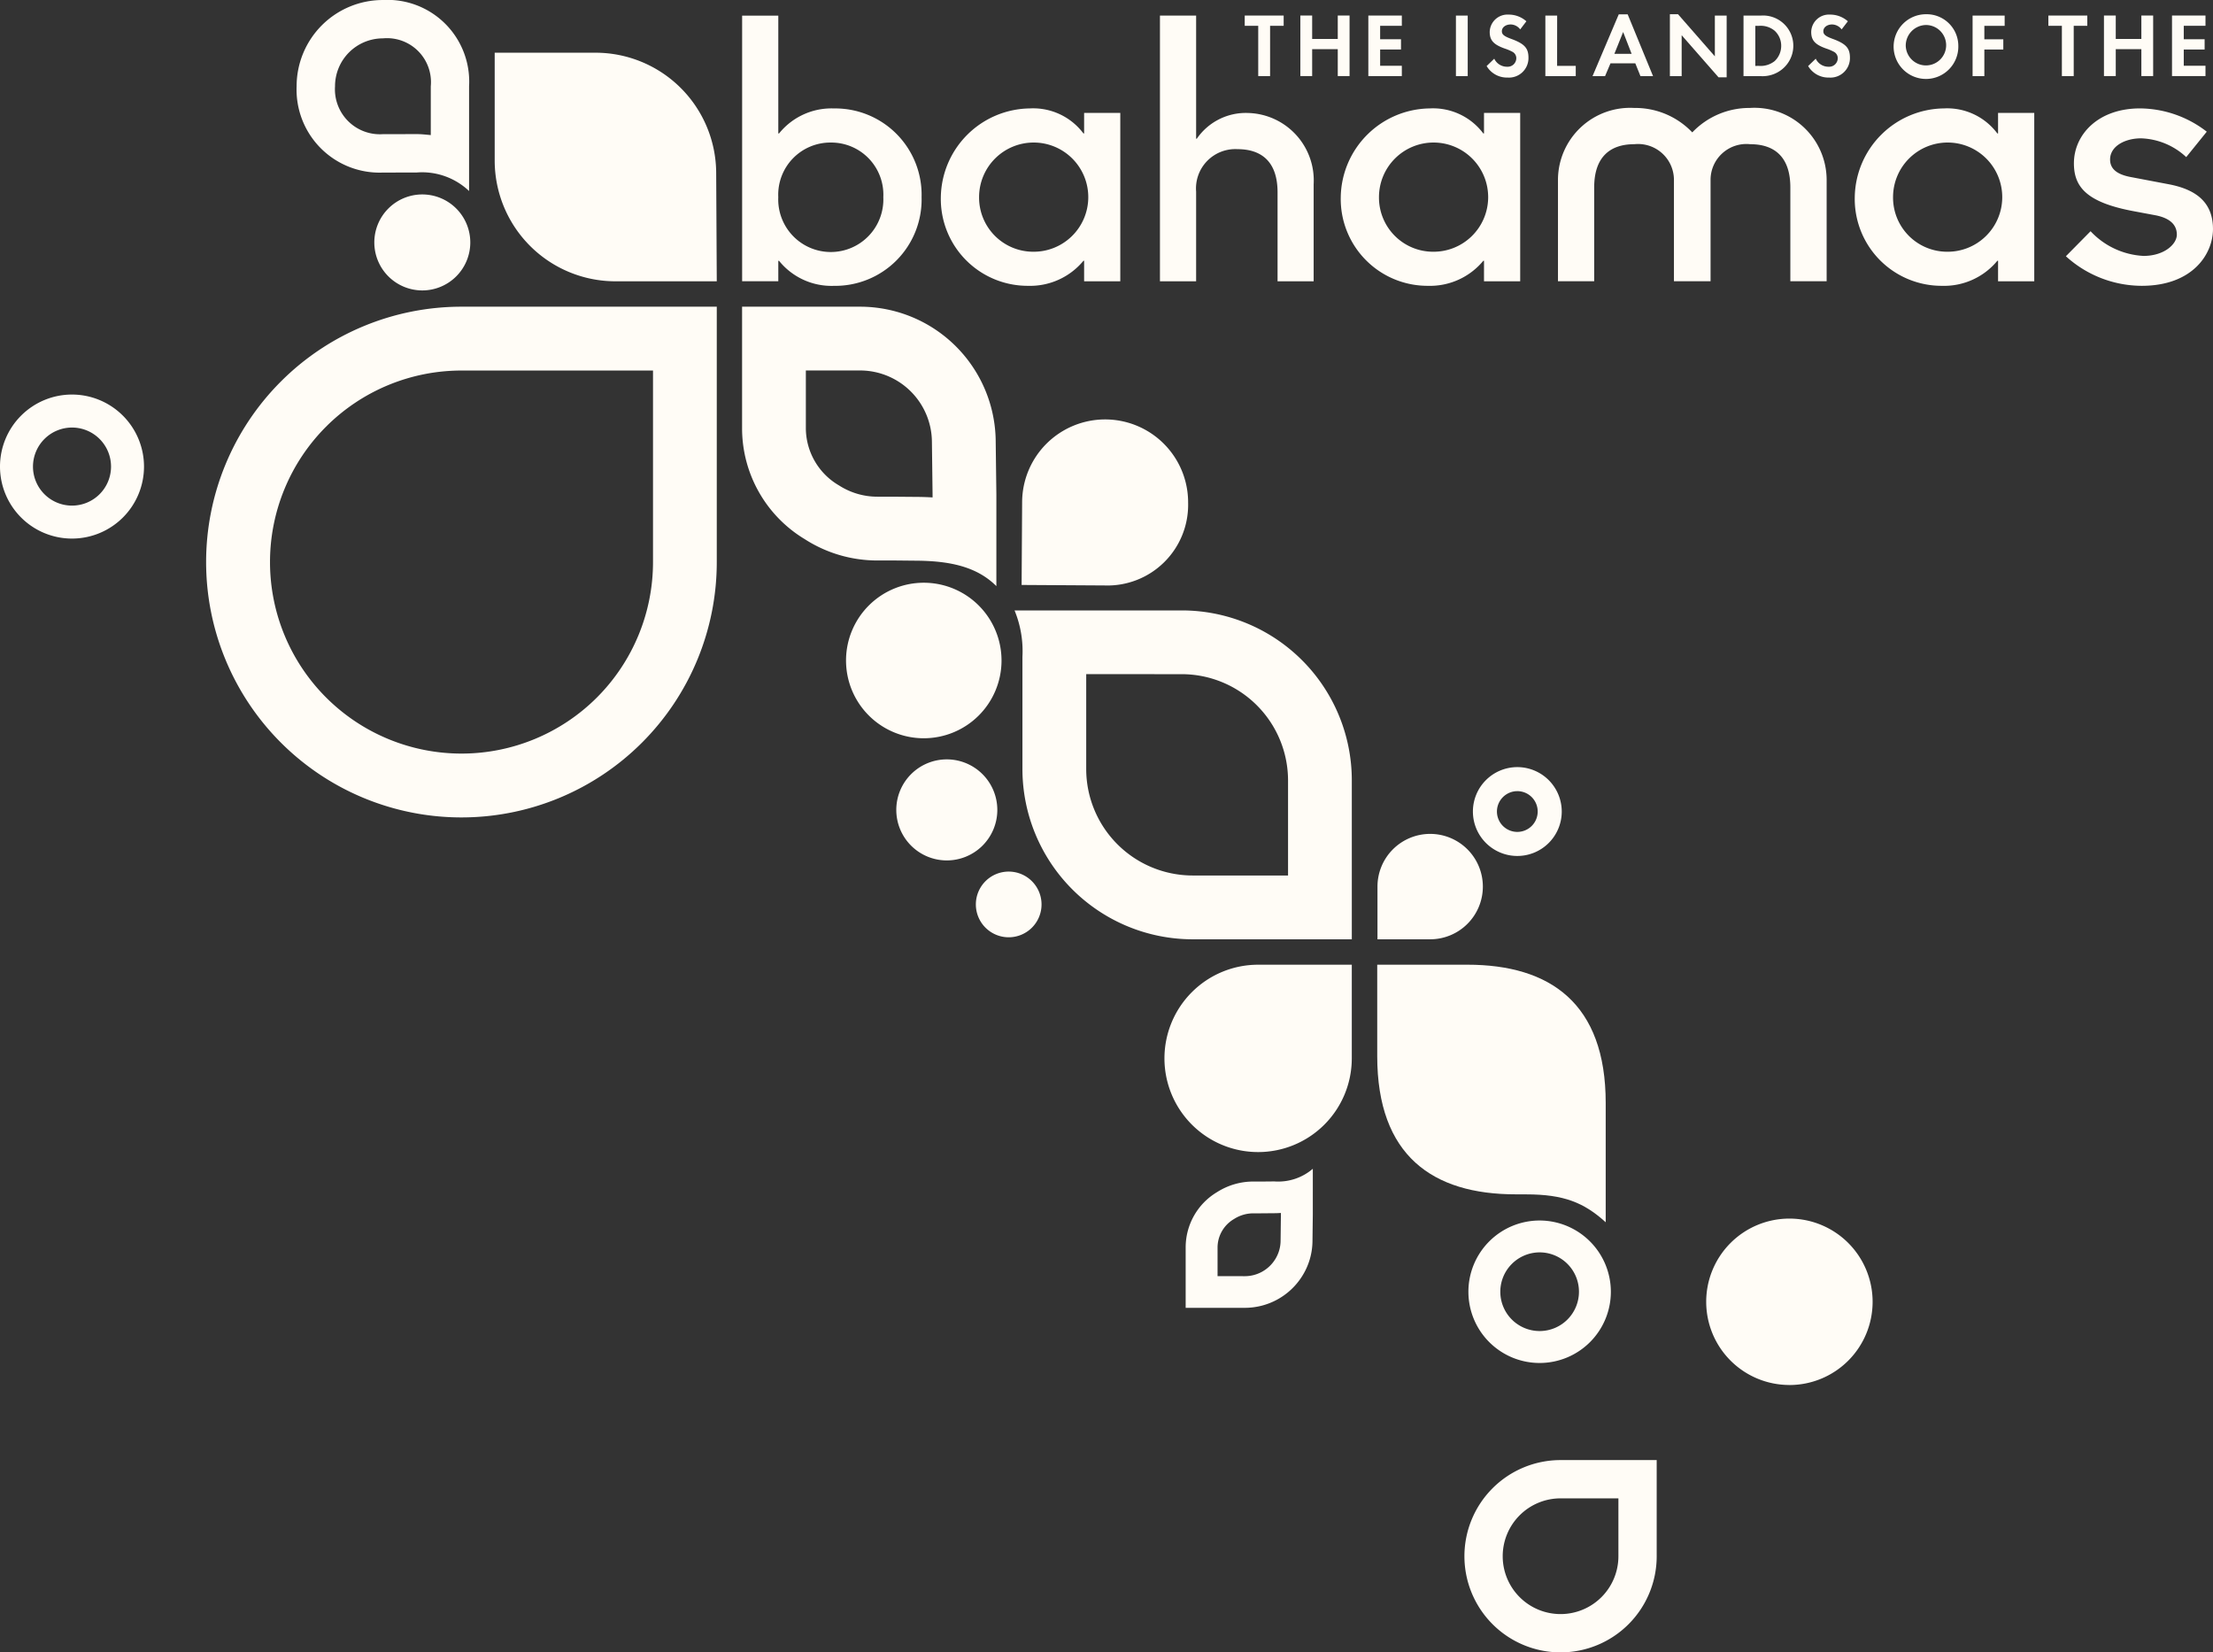 <svg xmlns="http://www.w3.org/2000/svg" xmlns:xlink="http://www.w3.org/1999/xlink" width="176.812" height="132.001" viewBox="0 0 176.812 132.001">
  <rect x="0" y="0" width="176.812" height="132.001" fill="#333333" stroke="none"/>
  <defs>
    <clipPath id="clip-path">
      <rect id="Rectangle_1647" data-name="Rectangle 1647" width="176.812" height="132.001" fill="#fffcf6"/>
    </clipPath>
  </defs>
  <g id="Group_2920" data-name="Group 2920" clip-path="url(#clip-path)">
    <path id="Path_67705" data-name="Path 67705" d="M272.323,17.8a6.3,6.3,0,0,0-4.636,1.953,6.279,6.279,0,0,0-4.631-1.953,5.767,5.767,0,0,0-6.1,5.712v8.129h2.894v-7.49c0-2.451,1.286-3.455,3.2-3.455a2.868,2.868,0,0,1,3.172,2.849v8.1h2.926v-8.1a2.863,2.863,0,0,1,3.169-2.849c1.923,0,3.205,1,3.205,3.455v7.49h2.9V23.509a5.769,5.769,0,0,0-6.1-5.712" transform="translate(-132.479 -9.176)" fill="#fffcf6"/>
    <path id="Path_67706" data-name="Path 67706" d="M122.4,2.582h2.89v9.412h.058a5.377,5.377,0,0,1,4.39-2,6.9,6.9,0,0,1,7,7.086,6.9,6.9,0,0,1-7,7.086,5.386,5.386,0,0,1-4.39-2h-.058V23.8H122.4Zm7.088,10.137a4.166,4.166,0,0,0-4.2,4.361,4.2,4.2,0,1,0,8.392,0,4.163,4.163,0,0,0-4.194-4.361" transform="translate(-63.106 -1.331)" fill="#fffcf6"/>
    <path id="Path_67707" data-name="Path 67707" d="M166.62,30.052h-.054a5.525,5.525,0,0,1-4.418,2,6.938,6.938,0,0,1-6.976-7.086,7.2,7.2,0,0,1,7.112-7.086,5.018,5.018,0,0,1,4.282,2h.054v-1.64h2.89V31.691h-2.89Zm-4.112-.723a4.362,4.362,0,1,0-4.28-4.362,4.326,4.326,0,0,0,4.28,4.362" transform="translate(-80.002 -9.219)" fill="#fffcf6"/>
    <path id="Path_67708" data-name="Path 67708" d="M191.311,2.574h2.89v9.834h.054a4.752,4.752,0,0,1,4.113-2.055,5.389,5.389,0,0,1,5.223,5.693V23.8h-2.884v-7.11c0-2.444-1.282-3.447-3.2-3.447a3.141,3.141,0,0,0-3.306,3.391V23.8h-2.89Z" transform="translate(-98.634 -1.327)" fill="#fffcf6"/>
    <path id="Path_67709" data-name="Path 67709" d="M232.575,30.052h-.056a5.523,5.523,0,0,1-4.418,2,6.936,6.936,0,0,1-6.972-7.086,7.2,7.2,0,0,1,7.109-7.086,5.014,5.014,0,0,1,4.28,2h.056v-1.64h2.892V31.691h-2.892Zm-4.115-.723a4.362,4.362,0,1,0-4.277-4.362,4.327,4.327,0,0,0,4.277,4.362" transform="translate(-114.007 -9.219)" fill="#fffcf6"/>
    <path id="Path_67710" data-name="Path 67710" d="M317.358,30.052H317.3a5.514,5.514,0,0,1-4.418,2,6.938,6.938,0,0,1-6.974-7.086,7.2,7.2,0,0,1,7.116-7.086,5,5,0,0,1,4.276,2h.057v-1.64h2.892V31.691h-2.892Zm-4.109-.723a4.362,4.362,0,1,0-4.282-4.362,4.324,4.324,0,0,0,4.282,4.362" transform="translate(-157.718 -9.219)" fill="#fffcf6"/>
    <path id="Path_67711" data-name="Path 67711" d="M342.7,27.692a6.23,6.23,0,0,0,4.226,1.972c1.666,0,2.666-.944,2.666-1.7,0-.887-.7-1.36-1.748-1.554l-1.642-.307c-3.779-.695-4.834-1.917-4.834-3.834,0-2.278,1.916-4.389,5.279-4.389a8.8,8.8,0,0,1,5.336,1.86l-1.641,2.031a5.547,5.547,0,0,0-3.613-1.5c-1.251,0-2.47.608-2.47,1.693,0,.808.638,1.224,1.746,1.417l2.921.555c2.387.448,3.554,1.587,3.554,3.587,0,1.973-1.61,4.53-5.695,4.53a9.041,9.041,0,0,1-6.058-2.363Z" transform="translate(-175.669 -9.22)" fill="#fffcf6"/>
    <path id="Path_67712" data-name="Path 67712" d="M338.916,7.4V3.383h-1.079v-.82h3.11v.82h-1.085V7.4Z" transform="translate(-174.178 -1.321)" fill="#fffcf6"/>
    <path id="Path_67713" data-name="Path 67713" d="M349.994,4.433V2.563h.943V7.4h-.943V5.251h-2.045V7.4h-.943V2.563h.943v1.87Z" transform="translate(-178.906 -1.321)" fill="#fffcf6"/>
    <path id="Path_67714" data-name="Path 67714" d="M359.164,3.383V4.456h1.667v.819h-1.667v1.3H360.9V7.4h-2.675V2.563H360.9v.82Z" transform="translate(-184.688 -1.321)" fill="#fffcf6"/>
    <path id="Path_67715" data-name="Path 67715" d="M206.373,7.4V3.383h-1.079v-.82h3.111v.82H207.32V7.4Z" transform="translate(-105.844 -1.321)" fill="#fffcf6"/>
    <path id="Path_67716" data-name="Path 67716" d="M217.454,4.433V2.563h.943V7.4h-.943V5.251h-2.045V7.4h-.944V2.563h.944v1.87Z" transform="translate(-110.571 -1.321)" fill="#fffcf6"/>
    <path id="Path_67717" data-name="Path 67717" d="M226.623,3.383V4.456h1.667v.819h-1.667v1.3h1.733V7.4H225.68V2.563h2.676v.82Z" transform="translate(-116.354 -1.321)" fill="#fffcf6"/>
    <rect id="Rectangle_1646" data-name="Rectangle 1646" width="0.942" height="4.836" transform="translate(116.324 1.245)" fill="#fffcf6"/>
    <path id="Path_67718" data-name="Path 67718" d="M247.871,3.591a.971.971,0,0,0-.759-.395c-.409,0-.706.234-.706.536,0,.262.168.4.733.611,1.073.391,1.392.741,1.392,1.508a1.56,1.56,0,0,1-1.667,1.587,1.886,1.886,0,0,1-1.676-.92l.609-.587a1.122,1.122,0,0,0,1.032.642.688.688,0,0,0,.73-.679.574.574,0,0,0-.283-.5,3.989,3.989,0,0,0-.652-.278c-.884-.315-1.19-.658-1.19-1.325a1.421,1.421,0,0,1,1.511-1.383,2.119,2.119,0,0,1,1.419.535Z" transform="translate(-126.411 -1.242)" fill="#fffcf6"/>
    <path id="Path_67719" data-name="Path 67719" d="M255.81,6.587H257.3v.82h-2.428V2.571h.942Z" transform="translate(-131.402 -1.326)" fill="#fffcf6"/>
    <path id="Path_67720" data-name="Path 67720" d="M264.092,6.276,263.657,7.3h-1l2.095-4.937h.712L267.492,7.3h-1.006l-.412-1.023Zm1.01-2.5-.7,1.741h1.377Z" transform="translate(-135.418 -1.218)" fill="#fffcf6"/>
    <path id="Path_67721" data-name="Path 67721" d="M275.414,2.347h.65l2.943,3.363V2.456h.943v4.93h-.65l-2.945-3.363V7.292h-.941Z" transform="translate(-141.995 -1.21)" fill="#fffcf6"/>
    <path id="Path_67722" data-name="Path 67722" d="M287.558,2.571h1.384a2.418,2.418,0,0,1,1.715,4.277,2.476,2.476,0,0,1-1.724.56h-1.376Zm1.2,4.016a1.8,1.8,0,0,0,1.29-.383,1.662,1.662,0,0,0,.52-1.22,1.629,1.629,0,0,0-.52-1.2,1.751,1.751,0,0,0-1.29-.391H288.5v3.2Z" transform="translate(-148.256 -1.326)" fill="#fffcf6"/>
    <path id="Path_67723" data-name="Path 67723" d="M300.885,3.591a.979.979,0,0,0-.76-.395c-.4,0-.7.234-.7.536,0,.262.167.4.735.611,1.071.391,1.39.741,1.39,1.508a1.559,1.559,0,0,1-1.667,1.587,1.879,1.879,0,0,1-1.674-.92l.609-.587a1.115,1.115,0,0,0,1.027.642.687.687,0,0,0,.731-.679.577.577,0,0,0-.281-.5,4.014,4.014,0,0,0-.653-.278c-.886-.315-1.187-.658-1.187-1.325a1.419,1.419,0,0,1,1.507-1.383,2.123,2.123,0,0,1,1.421.535Z" transform="translate(-153.745 -1.242)" fill="#fffcf6"/>
    <path id="Path_67724" data-name="Path 67724" d="M317.486,4.869a2.585,2.585,0,1,1-2.578-2.522,2.53,2.53,0,0,1,2.578,2.522m-4.2,0a1.614,1.614,0,1,0,1.618-1.661,1.643,1.643,0,0,0-1.618,1.661" transform="translate(-161.022 -1.21)" fill="#fffcf6"/>
    <path id="Path_67725" data-name="Path 67725" d="M326.278,3.389V4.464h1.514v.817h-1.514V7.407h-.94V2.57H327.9v.819Z" transform="translate(-167.734 -1.325)" fill="#fffcf6"/>
    <path id="Path_67726" data-name="Path 67726" d="M288.045,214.251A6.648,6.648,0,1,0,281.4,207.6a6.648,6.648,0,0,0,6.647,6.648" transform="translate(-145.08 -103.606)" fill="#fffcf6"/>
    <path id="Path_67727" data-name="Path 67727" d="M180.7,100.664H167.331a8.556,8.556,0,0,1,.629,3.716v8.975a13.613,13.613,0,0,0,13.578,13.582h12.739V114.241a13.579,13.579,0,0,0-13.58-13.577m0,5.093a8.5,8.5,0,0,1,8.485,8.5v7.582h-7.644a8.513,8.513,0,0,1-8.482-8.486v-7.6Z" transform="translate(-86.271 -51.899)" fill="#fffcf6"/>
    <path id="Path_67728" data-name="Path 67728" d="M151.959,102.353a6.212,6.212,0,1,1-6.171-6.254,6.214,6.214,0,0,1,6.171,6.254m-4.345,7.857a4.036,4.036,0,1,0,4.009,4.063,4.039,4.039,0,0,0-4.009-4.063m4.936,8.964a2.624,2.624,0,1,0,2.606,2.641,2.625,2.625,0,0,0-2.606-2.641" transform="translate(-71.94 -49.546)" fill="#fffcf6"/>
    <path id="Path_67729" data-name="Path 67729" d="M253.566,206.959a5.691,5.691,0,1,1-5.691-5.688,5.7,5.7,0,0,1,5.691,5.688m-8.833,0a3.142,3.142,0,1,0,3.142-3.142,3.148,3.148,0,0,0-3.142,3.142" transform="translate(-124.863 -103.769)" fill="#fffcf6"/>
    <path id="Path_67730" data-name="Path 67730" d="M239.048,177.435c2.994,0,4.617.65,6.352,2.229v-9.532c0-7.959-4.435-11.045-11.063-11.045h-7.192v7.3c0,7.964,4.436,11.045,11.063,11.045Z" transform="translate(-117.109 -82.021)" fill="#fffcf6"/>
    <path id="Path_67731" data-name="Path 67731" d="M69.4,35.9a3.834,3.834,0,1,1-3.834-3.834A3.836,3.836,0,0,1,69.4,35.9" transform="translate(-31.825 -16.533)" fill="#fffcf6"/>
    <path id="Path_67732" data-name="Path 67732" d="M54.384,50.577H74.789v20.4a20.4,20.4,0,1,1-20.405-20.4m0,5.1a15.3,15.3,0,1,0,15.31,15.3v-15.3Z" transform="translate(-17.521 -26.076)" fill="#fffcf6"/>
    <path id="Path_67733" data-name="Path 67733" d="M55.809,13.785a6.632,6.632,0,0,1-6.888-6.9A6.888,6.888,0,0,1,55.809,0,6.528,6.528,0,0,1,62.7,6.89l0,8.37a5.451,5.451,0,0,0-4.2-1.479c-.731,0-2.7.005-2.7.005M51.99,6.89a3.592,3.592,0,0,0,3.819,3.827l2.7-.005c.407,0,.761.045,1.131.078,0-1.94,0-3.9,0-3.9a3.511,3.511,0,0,0-3.827-3.826A3.825,3.825,0,0,0,51.99,6.89" transform="translate(-25.222 0.001)" fill="#fffcf6"/>
    <path id="Path_67734" data-name="Path 67734" d="M91.219,26.954a9.65,9.65,0,0,1-9.628-9.628V8.693h8.07a9.643,9.643,0,0,1,9.626,9.628l.047,8.633Z" transform="translate(-42.066 -4.482)" fill="#fffcf6"/>
    <path id="Path_67735" data-name="Path 67735" d="M133.212,70.851a10.7,10.7,0,0,1-5.82-1.708,10.34,10.34,0,0,1-5-8.845V50.577h9.445A10.839,10.839,0,0,1,142.656,61.4l.053,4.2V72.9c-1.579-1.581-3.747-1.983-6.151-2.03l-2.238-.022Zm-5.725-15.179V60.3a5.314,5.314,0,0,0,2.65,4.555,5.658,5.658,0,0,0,3.07.9h1.106l2.287.019c.322.006.663.018,1.012.039v-.188c0-.062-.053-4.237-.053-4.24a5.741,5.741,0,0,0-5.724-5.713Z" transform="translate(-63.102 -26.076)" fill="#fffcf6"/>
    <path id="Path_67736" data-name="Path 67736" d="M200.962,193.76a5.373,5.373,0,0,0-2.911.85,5.143,5.143,0,0,0-2.5,4.4v4.839h4.723a5.409,5.409,0,0,0,4.556-2.487,5.328,5.328,0,0,0,.854-2.9l.026-2.088V192.74a4.246,4.246,0,0,1-3.076,1.011l-1.119.011Zm-2.863,7.557v-2.3a2.645,2.645,0,0,1,1.325-2.268,2.846,2.846,0,0,1,1.535-.449h.553l1.144-.01c.161,0,.331-.009.505-.019v.094c0,.031-.026,2.11-.026,2.111a2.813,2.813,0,0,1-.45,1.523,2.86,2.86,0,0,1-2.411,1.322Z" transform="translate(-100.82 -99.371)" fill="#fffcf6"/>
    <path id="Path_67737" data-name="Path 67737" d="M168.536,75.758l-.041,6.633,6.631.04a6.448,6.448,0,0,0,6.673-6.59,6.631,6.631,0,1,0-13.263-.083" transform="translate(-86.871 -35.661)" fill="#fffcf6"/>
    <path id="Path_67738" data-name="Path 67738" d="M249.2,240.78h7.684v7.684a7.681,7.681,0,1,1-7.684-7.684m0,3.058a4.622,4.622,0,1,0,4.625,4.626v-4.626Z" transform="translate(-124.519 -124.139)" fill="#fffcf6"/>
    <path id="Path_67739" data-name="Path 67739" d="M199.537,159.088h7.484v7.491a7.484,7.484,0,1,1-7.484-7.491" transform="translate(-99.017 -82.021)" fill="#fffcf6"/>
    <path id="Path_67740" data-name="Path 67740" d="M11.506,70.817a5.753,5.753,0,1,1-5.755-5.753,5.759,5.759,0,0,1,5.755,5.753m-8.871,0A3.118,3.118,0,1,0,5.751,67.7a3.124,3.124,0,0,0-3.116,3.118" transform="translate(0 -33.545)" fill="#fffcf6"/>
    <path id="Path_67741" data-name="Path 67741" d="M227.186,141.724v4.212h4.21a4.21,4.21,0,1,0-4.21-4.212" transform="translate(-117.13 -70.899)" fill="#fffcf6"/>
    <path id="Path_67742" data-name="Path 67742" d="M250.024,130.052a3.549,3.549,0,1,1-3.55-3.549,3.553,3.553,0,0,1,3.55,3.549m-5.178,0a1.628,1.628,0,1,0,1.627-1.629,1.631,1.631,0,0,0-1.627,1.629" transform="translate(-125.245 -65.221)" fill="#fffcf6"/>
  </g>
</svg>
